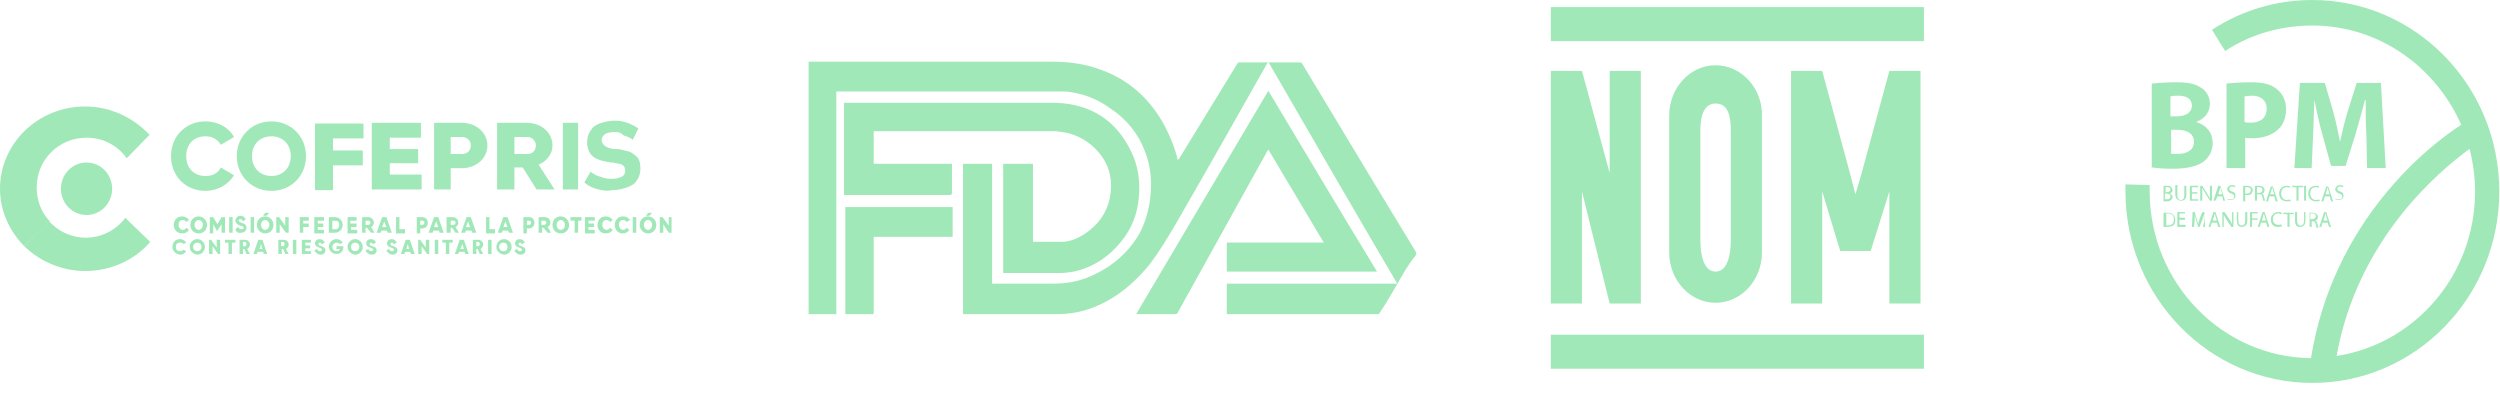 <svg xmlns="http://www.w3.org/2000/svg" width="146" height="23" viewBox="0 0 146 23" fill="none"><path d="M5.054 12.556C5.88 12.556 6.55 11.87 6.55 11.023C6.55 10.177 5.88 9.491 5.054 9.491C4.228 9.491 3.558 10.177 3.558 11.023C3.558 11.87 4.228 12.556 5.054 12.556Z" fill="#A1E8B8"></path><path d="M2.143 10.941C2.143 9.325 3.437 8.042 5.054 8.042C6.024 8.042 6.873 8.497 7.399 9.243L8.733 7.876C7.803 6.882 6.469 6.219 4.973 6.219C2.224 6.219 0 8.373 0 11.023C0 12.349 0.566 13.508 1.415 14.378L2.911 12.928C2.426 12.431 2.143 11.727 2.143 10.941Z" fill="#A1E8B8"></path><path d="M8.774 14.129L7.318 12.721C6.793 13.425 5.944 13.881 5.014 13.881C4.165 13.881 3.396 13.508 2.871 12.928L1.415 14.378C2.305 15.248 3.598 15.827 4.973 15.827C6.51 15.827 7.884 15.165 8.774 14.129Z" fill="#A1E8B8"></path><path d="M9.987 9.118C9.987 7.959 10.836 7.089 12.008 7.089C12.696 7.089 13.343 7.42 13.666 8L12.898 8.456C12.736 8.166 12.413 7.959 12.008 7.959C11.321 7.959 10.876 8.414 10.876 9.118C10.876 9.822 11.321 10.278 12.008 10.278C12.413 10.278 12.736 10.112 12.898 9.781L13.666 10.236C13.343 10.775 12.696 11.148 12.008 11.148C10.836 11.148 9.987 10.278 9.987 9.118Z" fill="#A1E8B8"></path><path d="M13.828 9.118C13.828 7.959 14.717 7.089 15.85 7.089C16.982 7.089 17.871 7.959 17.871 9.118C17.871 10.278 16.982 11.148 15.85 11.148C14.717 11.148 13.828 10.278 13.828 9.118ZM16.982 9.118C16.982 8.414 16.496 7.959 15.85 7.959C15.203 7.959 14.717 8.414 14.717 9.118C14.717 9.822 15.203 10.278 15.85 10.278C16.496 10.278 16.982 9.822 16.982 9.118Z" fill="#A1E8B8"></path><path d="M19.448 8.042V8.787H21.186V9.657H19.448V11.106H18.396V7.213H21.227V8.083H19.448V8.042Z" fill="#A1E8B8"></path><path d="M24.623 10.195V11.065H21.712V7.172H24.583V8.042H22.763V8.704H24.421V9.532H22.763V10.195H24.623Z" fill="#A1E8B8"></path><path d="M28.464 8.497C28.464 9.243 27.817 9.822 26.968 9.822H26.321V11.065H25.351V7.172H26.968C27.817 7.172 28.464 7.752 28.464 8.497ZM27.494 8.497C27.494 8.207 27.292 8 26.968 8H26.321V8.994H26.968C27.292 8.994 27.494 8.787 27.494 8.497Z" fill="#A1E8B8"></path><path d="M30.526 9.781H30.041V11.065H29.03V7.172H30.769C31.618 7.172 32.265 7.752 32.265 8.497C32.265 8.994 31.941 9.408 31.456 9.615L32.386 11.065H31.335L30.526 9.781ZM30.041 8.994H30.809C31.092 8.994 31.294 8.787 31.294 8.497C31.294 8.207 31.052 8 30.809 8H30.041V8.994Z" fill="#A1E8B8"></path><path d="M33.761 7.172V11.065H32.871V7.172H33.761Z" fill="#A1E8B8"></path><path d="M35.136 11.106C34.933 11.065 34.772 11.023 34.569 10.941C34.408 10.858 34.246 10.775 34.125 10.651L34.489 10.03C34.65 10.154 34.852 10.278 35.055 10.319C35.257 10.402 35.499 10.444 35.702 10.444C35.944 10.444 36.146 10.402 36.308 10.319C36.47 10.236 36.51 10.112 36.51 9.947C36.51 9.822 36.47 9.74 36.429 9.698C36.349 9.615 36.268 9.574 36.187 9.574C36.066 9.533 35.944 9.533 35.782 9.491H35.702C35.419 9.45 35.176 9.408 34.974 9.325C34.772 9.243 34.61 9.16 34.489 8.994C34.367 8.828 34.286 8.58 34.286 8.29C34.286 8.042 34.367 7.793 34.489 7.628C34.61 7.42 34.772 7.296 35.014 7.213C35.257 7.131 35.54 7.048 35.863 7.048C36.025 7.048 36.187 7.048 36.349 7.089C36.51 7.131 36.672 7.172 36.834 7.255C36.995 7.338 37.117 7.379 37.278 7.503L36.955 8.166C36.793 8.042 36.632 7.959 36.429 7.917C36.227 7.71 36.066 7.71 35.904 7.71C35.661 7.71 35.459 7.752 35.338 7.835C35.216 7.917 35.136 8.042 35.136 8.166C35.136 8.29 35.176 8.373 35.257 8.456C35.338 8.539 35.419 8.58 35.499 8.621C35.621 8.663 35.742 8.704 35.944 8.704C35.944 8.704 35.944 8.704 35.985 8.704C35.985 8.704 35.985 8.704 36.025 8.704H36.066H36.106C36.389 8.746 36.591 8.828 36.793 8.87C36.955 8.953 37.117 9.077 37.238 9.201C37.359 9.367 37.4 9.574 37.4 9.864C37.4 10.112 37.319 10.361 37.198 10.526C37.076 10.733 36.874 10.858 36.632 10.941C36.389 11.023 36.106 11.106 35.742 11.106C35.54 11.148 35.338 11.148 35.136 11.106Z" fill="#A1E8B8"></path><path d="M10.148 13.135C10.148 12.845 10.351 12.638 10.634 12.638C10.795 12.638 10.957 12.721 11.038 12.845L10.876 12.97C10.836 12.887 10.755 12.845 10.674 12.845C10.512 12.845 10.431 12.97 10.431 13.135C10.431 13.301 10.553 13.425 10.674 13.425C10.755 13.425 10.836 13.384 10.876 13.301L11.038 13.425C10.957 13.549 10.836 13.632 10.634 13.632C10.351 13.632 10.148 13.425 10.148 13.135Z" fill="#A1E8B8"></path><path d="M11.119 13.135C11.119 12.845 11.321 12.638 11.604 12.638C11.847 12.638 12.089 12.845 12.089 13.135C12.089 13.425 11.887 13.632 11.604 13.632C11.321 13.632 11.119 13.425 11.119 13.135ZM11.847 13.135C11.847 12.97 11.725 12.845 11.604 12.845C11.483 12.845 11.361 12.97 11.361 13.135C11.361 13.301 11.483 13.425 11.604 13.425C11.725 13.425 11.847 13.301 11.847 13.135Z" fill="#A1E8B8"></path><path d="M13.14 13.591H12.938V13.094L12.696 13.467H12.655L12.453 13.094V13.632H12.251V12.68H12.453L12.696 13.094L12.938 12.68H13.14V13.591Z" fill="#A1E8B8"></path><path d="M13.585 12.68V13.591H13.383V12.68H13.585Z" fill="#A1E8B8"></path><path d="M13.747 13.384L13.909 13.26C13.949 13.342 13.989 13.384 14.111 13.384C14.192 13.384 14.232 13.342 14.232 13.301C14.232 13.26 14.192 13.218 14.03 13.177C13.909 13.135 13.747 13.053 13.747 12.887C13.747 12.721 13.909 12.597 14.03 12.597C14.192 12.597 14.273 12.68 14.353 12.804L14.192 12.928C14.151 12.845 14.111 12.804 14.03 12.804C13.949 12.804 13.949 12.845 13.949 12.887C13.949 12.928 13.989 12.97 14.111 13.011C14.232 13.053 14.394 13.094 14.394 13.301C14.394 13.467 14.273 13.591 14.07 13.591C13.909 13.632 13.787 13.55 13.747 13.384Z" fill="#A1E8B8"></path><path d="M14.839 12.68V13.591H14.636V12.68H14.839Z" fill="#A1E8B8"></path><path d="M15 13.135C15 12.845 15.203 12.639 15.486 12.639C15.728 12.639 15.971 12.845 15.971 13.135C15.971 13.425 15.769 13.632 15.486 13.632C15.243 13.632 15 13.425 15 13.135ZM15.728 13.135C15.728 12.97 15.607 12.845 15.486 12.845C15.364 12.845 15.243 12.97 15.243 13.135C15.243 13.301 15.364 13.425 15.486 13.425C15.607 13.425 15.728 13.301 15.728 13.135ZM15.566 12.597L15.728 12.431H15.486L15.364 12.597H15.566Z" fill="#A1E8B8"></path><path d="M16.86 12.68V13.591H16.698L16.335 13.094V13.591H16.132V12.68H16.294L16.658 13.177V12.68H16.86Z" fill="#A1E8B8"></path><path d="M17.709 12.887V13.053H18.033V13.26H17.709V13.591H17.507V12.68H18.033V12.887H17.709Z" fill="#A1E8B8"></path><path d="M18.923 13.425V13.632H18.356V12.68H18.923V12.887H18.558V13.053H18.882V13.26H18.558V13.425H18.923Z" fill="#A1E8B8"></path><path d="M20.014 13.135C20.014 13.384 19.812 13.591 19.569 13.591H19.205V12.68H19.569C19.812 12.68 20.014 12.887 20.014 13.135ZM19.812 13.135C19.812 12.97 19.731 12.887 19.569 12.887H19.407V13.384H19.569C19.69 13.425 19.812 13.301 19.812 13.135Z" fill="#A1E8B8"></path><path d="M20.863 13.425V13.632H20.297V12.68H20.823V12.887H20.459V13.053H20.823V13.26H20.499V13.425H20.863Z" fill="#A1E8B8"></path><path d="M21.429 13.301H21.348V13.591H21.146V12.68H21.51C21.672 12.68 21.834 12.804 21.834 13.011C21.834 13.135 21.753 13.218 21.672 13.26L21.874 13.591H21.672L21.429 13.301ZM21.348 13.135H21.51C21.551 13.135 21.631 13.094 21.631 13.011C21.631 12.928 21.591 12.887 21.51 12.887H21.348V13.135Z" fill="#A1E8B8"></path><path d="M22.601 13.467H22.278L22.238 13.591H21.995L22.318 12.68H22.561L22.884 13.591H22.642L22.601 13.467ZM22.561 13.26L22.44 12.928L22.318 13.26H22.561Z" fill="#A1E8B8"></path><path d="M23.653 13.425V13.632H23.127V12.68H23.329V13.384H23.653V13.425Z" fill="#A1E8B8"></path><path d="M24.987 13.011C24.987 13.177 24.866 13.342 24.664 13.342H24.542V13.632H24.34V12.68H24.664C24.866 12.68 24.987 12.845 24.987 13.011ZM24.785 13.011C24.785 12.928 24.744 12.887 24.664 12.887H24.542V13.135H24.664C24.744 13.135 24.785 13.053 24.785 13.011Z" fill="#A1E8B8"></path><path d="M25.634 13.467H25.311L25.27 13.591H25.028L25.351 12.68H25.594L25.917 13.591H25.674L25.634 13.467ZM25.594 13.26L25.472 12.928L25.351 13.26H25.594Z" fill="#A1E8B8"></path><path d="M26.402 13.301H26.321V13.591H26.079V12.68H26.443C26.604 12.68 26.766 12.804 26.766 13.011C26.766 13.135 26.685 13.218 26.604 13.26L26.806 13.591H26.604L26.402 13.301ZM26.321 13.135H26.483C26.523 13.135 26.604 13.094 26.604 13.011C26.604 12.928 26.564 12.887 26.483 12.887H26.321V13.135Z" fill="#A1E8B8"></path><path d="M27.534 13.467H27.211L27.17 13.591H26.928L27.251 12.68H27.494L27.817 13.591H27.575L27.534 13.467ZM27.453 13.26L27.332 12.928L27.211 13.26H27.453Z" fill="#A1E8B8"></path><path d="M28.909 13.425V13.632H28.383V12.68H28.585V13.384H28.909V13.425Z" fill="#A1E8B8"></path><path d="M29.677 13.467H29.354L29.313 13.591H29.071L29.394 12.68H29.637L29.96 13.591H29.718L29.677 13.467ZM29.637 13.26L29.515 12.928L29.394 13.26H29.637Z" fill="#A1E8B8"></path><path d="M31.213 13.011C31.213 13.177 31.092 13.342 30.89 13.342H30.769V13.632H30.567V12.68H30.93C31.092 12.68 31.213 12.845 31.213 13.011ZM31.011 13.011C31.011 12.928 30.971 12.887 30.89 12.887H30.769V13.135H30.93C30.971 13.135 31.011 13.053 31.011 13.011Z" fill="#A1E8B8"></path><path d="M31.739 13.301H31.659V13.591H31.456V12.68H31.82C31.982 12.68 32.144 12.804 32.144 13.011C32.144 13.135 32.063 13.218 31.982 13.26L32.184 13.591H31.982L31.739 13.301ZM31.618 13.135H31.78C31.82 13.135 31.901 13.094 31.901 13.011C31.901 12.928 31.861 12.887 31.78 12.887H31.618V13.135Z" fill="#A1E8B8"></path><path d="M32.265 13.135C32.265 12.845 32.467 12.638 32.75 12.638C32.993 12.638 33.235 12.845 33.235 13.135C33.235 13.425 33.033 13.632 32.75 13.632C32.467 13.632 32.265 13.425 32.265 13.135ZM32.993 13.135C32.993 12.97 32.871 12.845 32.75 12.845C32.629 12.845 32.508 12.97 32.508 13.135C32.508 13.301 32.629 13.425 32.75 13.425C32.871 13.425 32.993 13.301 32.993 13.135Z" fill="#A1E8B8"></path><path d="M33.963 12.887H33.761V13.591H33.559V12.887H33.316V12.68H33.963V12.887Z" fill="#A1E8B8"></path><path d="M34.732 13.425V13.632H34.165V12.68H34.732V12.887H34.367V13.053H34.691V13.26H34.367V13.425H34.732Z" fill="#A1E8B8"></path><path d="M34.893 13.135C34.893 12.845 35.095 12.638 35.378 12.638C35.54 12.638 35.702 12.721 35.782 12.845L35.621 12.97C35.58 12.887 35.499 12.845 35.418 12.845C35.257 12.845 35.176 12.97 35.176 13.135C35.176 13.301 35.297 13.425 35.418 13.425C35.499 13.425 35.58 13.384 35.621 13.301L35.782 13.425C35.702 13.549 35.58 13.632 35.378 13.632C35.095 13.632 34.893 13.425 34.893 13.135Z" fill="#A1E8B8"></path><path d="M35.904 13.135C35.904 12.845 36.106 12.638 36.389 12.638C36.551 12.638 36.712 12.721 36.793 12.845L36.591 12.97C36.551 12.887 36.47 12.845 36.389 12.845C36.227 12.845 36.146 12.97 36.146 13.135C36.146 13.301 36.268 13.425 36.389 13.425C36.47 13.425 36.551 13.384 36.591 13.301L36.753 13.425C36.672 13.549 36.551 13.632 36.348 13.632C36.106 13.632 35.904 13.425 35.904 13.135Z" fill="#A1E8B8"></path><path d="M37.157 12.68V13.591H36.955V12.68H37.157Z" fill="#A1E8B8"></path><path d="M37.359 13.135C37.359 12.845 37.561 12.639 37.844 12.639C38.087 12.639 38.33 12.845 38.33 13.135C38.33 13.425 38.127 13.632 37.844 13.632C37.602 13.632 37.359 13.425 37.359 13.135ZM38.087 13.135C38.087 12.97 37.966 12.845 37.844 12.845C37.723 12.845 37.602 12.97 37.602 13.135C37.602 13.301 37.723 13.425 37.844 13.425C37.966 13.425 38.087 13.301 38.087 13.135ZM37.925 12.597L38.087 12.431H37.844L37.723 12.597H37.925Z" fill="#A1E8B8"></path><path d="M39.219 12.68V13.591H39.057L38.734 13.094V13.591H38.532V12.68H38.694L39.057 13.177V12.68H39.219Z" fill="#A1E8B8"></path><path d="M10.068 14.419C10.068 14.171 10.229 13.964 10.512 13.964C10.674 13.964 10.795 14.047 10.876 14.171L10.714 14.254C10.674 14.171 10.593 14.171 10.512 14.171C10.351 14.171 10.27 14.254 10.27 14.419C10.27 14.585 10.351 14.668 10.512 14.668C10.593 14.668 10.674 14.626 10.714 14.585L10.876 14.668C10.795 14.792 10.674 14.875 10.512 14.875C10.27 14.833 10.068 14.668 10.068 14.419Z" fill="#A1E8B8"></path><path d="M11.078 14.419C11.078 14.171 11.28 13.964 11.523 13.964C11.766 13.964 11.968 14.171 11.968 14.419C11.968 14.668 11.766 14.875 11.523 14.875C11.28 14.833 11.078 14.668 11.078 14.419ZM11.766 14.419C11.766 14.254 11.644 14.171 11.523 14.171C11.402 14.171 11.28 14.254 11.28 14.419C11.28 14.585 11.402 14.668 11.523 14.668C11.644 14.668 11.766 14.585 11.766 14.419Z" fill="#A1E8B8"></path><path d="M12.857 14.005V14.833H12.736L12.412 14.378V14.833H12.21V14.005H12.332L12.655 14.461V14.005H12.857Z" fill="#A1E8B8"></path><path d="M13.747 14.171H13.545V14.833H13.343V14.171H13.14V14.005H13.747V14.171Z" fill="#A1E8B8"></path><path d="M14.273 14.543H14.192V14.833H13.99V14.005H14.313C14.475 14.005 14.596 14.129 14.596 14.295C14.596 14.378 14.515 14.502 14.434 14.543L14.596 14.833H14.394L14.273 14.543ZM14.192 14.378H14.313C14.354 14.378 14.394 14.336 14.394 14.254C14.394 14.171 14.354 14.129 14.313 14.129H14.192V14.378Z" fill="#A1E8B8"></path><path d="M15.364 14.709H15.041L15 14.833H14.798L15.081 14.005H15.324L15.607 14.833H15.405L15.364 14.709ZM15.324 14.543L15.243 14.254L15.162 14.543H15.324Z" fill="#A1E8B8"></path><path d="M16.537 14.543H16.456V14.833H16.253V14.005H16.577C16.739 14.005 16.86 14.129 16.86 14.295C16.86 14.378 16.779 14.502 16.698 14.543L16.86 14.833H16.658L16.537 14.543ZM16.415 14.378H16.537C16.577 14.378 16.617 14.336 16.617 14.254C16.617 14.171 16.577 14.129 16.537 14.129H16.415V14.378Z" fill="#A1E8B8"></path><path d="M17.305 14.005V14.833H17.103V14.005H17.305Z" fill="#A1E8B8"></path><path d="M18.155 14.668V14.833H17.628V14.005H18.155V14.171H17.831V14.336H18.114V14.502H17.831V14.668H18.155Z" fill="#A1E8B8"></path><path d="M18.356 14.626L18.518 14.543C18.558 14.626 18.599 14.668 18.68 14.668C18.76 14.668 18.801 14.626 18.801 14.585C18.801 14.543 18.76 14.502 18.639 14.461C18.518 14.419 18.396 14.378 18.396 14.212C18.396 14.047 18.518 13.964 18.68 13.964C18.801 13.964 18.922 14.047 18.963 14.171L18.801 14.254C18.76 14.212 18.72 14.171 18.68 14.171C18.639 14.171 18.599 14.212 18.599 14.254C18.599 14.295 18.599 14.336 18.76 14.378C18.882 14.419 19.003 14.461 19.003 14.626C19.003 14.792 18.882 14.875 18.68 14.875C18.518 14.833 18.437 14.751 18.356 14.626Z" fill="#A1E8B8"></path><path d="M20.054 14.419C20.054 14.668 19.892 14.833 19.65 14.833C19.407 14.833 19.205 14.626 19.205 14.419C19.205 14.171 19.407 13.964 19.65 13.964C19.812 13.964 19.933 14.047 20.014 14.171L19.852 14.254C19.812 14.212 19.731 14.171 19.65 14.171C19.529 14.171 19.407 14.295 19.407 14.419C19.407 14.543 19.488 14.668 19.65 14.668C19.771 14.668 19.812 14.626 19.852 14.543H19.65V14.378H20.054V14.419Z" fill="#A1E8B8"></path><path d="M20.297 14.419C20.297 14.171 20.499 13.964 20.742 13.964C20.984 13.964 21.186 14.171 21.186 14.419C21.186 14.668 20.984 14.875 20.742 14.875C20.499 14.833 20.297 14.668 20.297 14.419ZM20.984 14.419C20.984 14.254 20.863 14.171 20.742 14.171C20.62 14.171 20.499 14.254 20.499 14.419C20.499 14.585 20.62 14.668 20.742 14.668C20.863 14.668 20.984 14.585 20.984 14.419Z" fill="#A1E8B8"></path><path d="M21.348 14.626L21.51 14.543C21.55 14.626 21.59 14.668 21.671 14.668C21.752 14.668 21.793 14.626 21.793 14.585C21.793 14.543 21.752 14.502 21.631 14.461C21.51 14.419 21.388 14.378 21.388 14.212C21.388 14.047 21.51 13.964 21.671 13.964C21.793 13.964 21.914 14.047 21.954 14.171L21.793 14.254C21.752 14.212 21.712 14.171 21.671 14.171C21.631 14.171 21.59 14.212 21.59 14.254C21.59 14.295 21.59 14.336 21.752 14.378C21.873 14.419 21.995 14.461 21.995 14.626C21.995 14.792 21.873 14.875 21.671 14.875C21.51 14.833 21.388 14.751 21.348 14.626Z" fill="#A1E8B8"></path><path d="M22.561 14.626L22.723 14.543C22.763 14.626 22.804 14.668 22.884 14.668C22.965 14.668 23.006 14.626 23.006 14.585C23.006 14.543 22.965 14.502 22.844 14.461C22.723 14.419 22.602 14.378 22.602 14.212C22.602 14.047 22.723 13.964 22.884 13.964C23.006 13.964 23.127 14.047 23.168 14.171L23.006 14.254C22.965 14.212 22.925 14.171 22.884 14.171C22.844 14.171 22.804 14.212 22.804 14.254C22.804 14.295 22.804 14.336 22.965 14.378C23.087 14.419 23.208 14.461 23.208 14.626C23.208 14.792 23.087 14.875 22.884 14.875C22.723 14.833 22.642 14.751 22.561 14.626Z" fill="#A1E8B8"></path><path d="M23.936 14.709H23.653L23.612 14.833H23.41L23.693 14.005H23.936L24.219 14.833H24.017L23.936 14.709ZM23.895 14.543L23.814 14.254L23.733 14.543H23.895Z" fill="#A1E8B8"></path><path d="M25.068 14.005V14.833H24.947L24.623 14.378V14.833H24.421V14.005H24.542L24.866 14.461V14.005H25.068Z" fill="#A1E8B8"></path><path d="M25.594 14.005V14.833H25.391V14.005H25.594Z" fill="#A1E8B8"></path><path d="M26.442 14.171H26.24V14.833H26.038V14.171H25.836V14.005H26.442V14.171Z" fill="#A1E8B8"></path><path d="M27.13 14.709H26.806L26.766 14.833H26.564L26.847 14.005H27.09L27.372 14.833H27.17L27.13 14.709ZM27.09 14.543L27.009 14.254L26.887 14.543H27.09Z" fill="#A1E8B8"></path><path d="M27.898 14.543H27.817V14.833H27.615V14.005H27.938C28.1 14.005 28.221 14.129 28.221 14.295C28.221 14.378 28.14 14.502 28.06 14.543L28.221 14.833H28.019L27.898 14.543ZM27.817 14.378H27.938C27.979 14.378 28.019 14.336 28.019 14.254C28.019 14.171 27.979 14.129 27.938 14.129H27.817V14.378Z" fill="#A1E8B8"></path><path d="M28.707 14.005V14.833H28.505V14.005H28.707Z" fill="#A1E8B8"></path><path d="M28.989 14.419C28.989 14.171 29.192 13.964 29.434 13.964C29.677 13.964 29.879 14.171 29.879 14.419C29.879 14.668 29.677 14.875 29.434 14.875C29.192 14.833 28.989 14.668 28.989 14.419ZM29.636 14.419C29.636 14.254 29.515 14.171 29.394 14.171C29.273 14.171 29.151 14.254 29.151 14.419C29.151 14.585 29.273 14.668 29.394 14.668C29.555 14.668 29.636 14.585 29.636 14.419Z" fill="#A1E8B8"></path><path d="M30.041 14.626L30.203 14.543C30.243 14.626 30.283 14.668 30.364 14.668C30.445 14.668 30.485 14.626 30.485 14.585C30.485 14.543 30.445 14.502 30.324 14.461C30.203 14.419 30.081 14.378 30.081 14.212C30.081 14.047 30.203 13.964 30.364 13.964C30.485 13.964 30.607 14.047 30.647 14.171L30.485 14.254C30.445 14.212 30.405 14.171 30.364 14.171C30.324 14.171 30.283 14.212 30.283 14.254C30.283 14.295 30.283 14.336 30.445 14.378C30.566 14.419 30.688 14.461 30.688 14.626C30.688 14.792 30.566 14.875 30.364 14.875C30.203 14.833 30.081 14.751 30.041 14.626Z" fill="#A1E8B8"></path><path fill-rule="evenodd" clip-rule="evenodd" d="M81.591 16.607C81.591 16.565 81.551 16.524 81.551 16.483C79.044 12.217 76.578 7.951 74.112 3.686C74.112 3.644 74.071 3.644 74.071 3.603C74.031 3.644 74.031 3.686 73.99 3.727C72.211 6.875 70.432 10.022 68.613 13.169C68.168 13.915 67.723 14.66 67.198 15.364C66.47 16.275 65.621 17.062 64.61 17.601C63.923 17.973 63.195 18.222 62.427 18.305C62.103 18.346 61.78 18.346 61.456 18.346C59.758 18.346 58.02 18.346 56.321 18.346H56.241V9.567H57.939V16.565H58.06C59.192 16.565 60.324 16.565 61.497 16.565C62.386 16.565 63.195 16.4 64.004 15.986C65.014 15.489 65.823 14.785 66.429 13.832C66.834 13.169 67.036 12.465 67.157 11.72C67.278 10.768 67.238 9.774 66.874 8.862C66.47 7.786 65.782 6.957 64.853 6.336C64.165 5.839 63.397 5.508 62.548 5.384C62.346 5.342 62.144 5.342 61.941 5.342C57.615 5.342 53.289 5.342 48.963 5.342H48.842V18.346H47.224V3.603H47.346C52.036 3.603 56.766 3.603 61.456 3.603C62.427 3.603 63.357 3.727 64.246 4.059C65.904 4.638 67.157 5.757 68.006 7.33C68.33 7.951 68.613 8.614 68.775 9.318C68.775 9.318 68.775 9.318 68.775 9.359C68.815 9.318 68.815 9.277 68.855 9.277C69.987 7.413 71.12 5.591 72.252 3.727C72.292 3.644 72.332 3.644 72.413 3.644C73.586 3.644 74.718 3.644 75.891 3.644C75.971 3.644 76.012 3.644 76.052 3.727C78.276 7.413 80.459 11.057 82.683 14.702C82.724 14.785 82.724 14.826 82.683 14.909C82.238 15.447 81.915 16.027 81.591 16.607Z" fill="#A1E8B8"></path><path fill-rule="evenodd" clip-rule="evenodd" d="M58.586 15.903V9.566H60.325V14.122C60.365 14.122 60.365 14.122 60.405 14.122C60.931 14.122 61.457 14.122 61.982 14.122C62.508 14.122 62.953 13.915 63.397 13.625C64.125 13.128 64.651 12.424 64.812 11.554C65.055 10.353 64.691 9.318 63.802 8.531C63.276 8.076 62.67 7.786 61.982 7.703C61.861 7.703 61.74 7.661 61.618 7.661C58.101 7.661 54.624 7.661 51.106 7.661H51.025V9.566H55.594C55.594 9.608 55.594 9.649 55.594 9.691C55.594 10.229 55.594 10.726 55.594 11.264C55.594 11.347 55.554 11.389 55.473 11.389C53.451 11.389 51.429 11.389 49.408 11.389H49.287V6.005C49.327 6.005 49.327 6.005 49.367 6.005H61.699C63.68 6.088 65.176 6.999 66.066 8.862C66.47 9.691 66.591 10.56 66.511 11.513C66.43 12.465 66.106 13.335 65.5 14.08C64.772 14.992 63.842 15.613 62.71 15.861C62.467 15.903 62.184 15.944 61.942 15.944C60.85 15.944 59.718 15.944 58.626 15.944H58.586V15.903Z" fill="#A1E8B8"></path><path fill-rule="evenodd" clip-rule="evenodd" d="M74.071 5.301C76.174 8.821 78.276 12.341 80.419 15.861H71.645V14.163H77.306C76.214 12.341 75.163 10.56 74.071 8.738C74.031 8.779 74.031 8.821 73.99 8.862C72.252 12.01 70.513 15.116 68.775 18.263C68.734 18.346 68.694 18.346 68.613 18.346C67.885 18.346 67.198 18.346 66.47 18.346H66.349C68.936 13.998 71.484 9.649 74.071 5.301Z" fill="#A1E8B8"></path><path fill-rule="evenodd" clip-rule="evenodd" d="M51.025 13.832V18.346H49.367V12.092H55.634V13.832H51.025Z" fill="#A1E8B8"></path><path fill-rule="evenodd" clip-rule="evenodd" d="M81.591 16.607C81.268 17.145 80.945 17.725 80.581 18.263C80.54 18.346 80.5 18.346 80.419 18.346C77.548 18.346 74.637 18.346 71.766 18.346H71.645V16.565H71.766C75.001 16.565 78.236 16.565 81.47 16.565C81.511 16.565 81.551 16.565 81.591 16.607Z" fill="#A1E8B8"></path><path d="M112.36 0.414H90.568V2.402H112.36V0.414Z" fill="#A1E8B8"></path><path d="M112.36 19.547H90.568V21.535H112.36V19.547Z" fill="#A1E8B8"></path><path d="M90.568 17.725V4.141H92.387L94.004 10.105V4.141H95.824V17.725H94.004L92.387 11.181V17.725H90.568Z" fill="#A1E8B8"></path><path d="M110.339 4.141L108.722 10.105L108.358 11.347L108.034 10.105L106.417 4.141H104.598V17.725H106.417V11.181L107.468 14.66H109.247L110.339 11.181V17.725H112.158V4.141H110.339Z" fill="#A1E8B8"></path><path d="M100.19 3.81C98.694 3.81 97.481 5.135 97.481 6.75V14.743C97.481 16.358 98.694 17.683 100.19 17.683C101.686 17.683 102.899 16.358 102.899 14.743V6.792C102.94 5.135 101.686 3.81 100.19 3.81ZM101.08 13.956C101.08 15.364 100.675 15.861 100.19 15.861C99.705 15.861 99.301 15.364 99.301 13.956V7.62C99.301 6.419 99.705 6.046 100.19 6.046C100.675 6.046 101.08 6.336 101.08 7.62V13.956Z" fill="#A1E8B8"></path><path d="M135.042 0C132.98 0 130.959 0.58 129.18 1.739L129.948 2.982C131.444 1.988 133.223 1.491 135.042 1.491C138.924 1.491 142.239 3.893 143.735 7.289C141.916 8.448 136.255 12.838 134.962 20.914C129.786 20.872 125.541 16.524 125.541 11.181C125.541 11.057 125.541 10.933 125.541 10.809L124.126 10.767C124.126 10.892 124.126 11.057 124.126 11.181C124.126 17.352 129.018 22.363 135.042 22.363C141.067 22.363 145.959 17.352 145.959 11.181C145.959 5.011 141.067 0 135.042 0ZM136.458 20.789C137.671 13.998 142.401 10.022 144.221 8.697C144.423 9.484 144.544 10.312 144.544 11.181C144.544 16.068 141.026 20.085 136.458 20.789Z" fill="#A1E8B8"></path><path d="M125.662 4.887C125.945 4.845 126.552 4.804 127.077 4.804C127.765 4.804 128.169 4.887 128.492 5.094C128.816 5.26 129.059 5.632 129.059 6.046C129.059 6.502 128.816 6.916 128.25 7.123C128.816 7.289 129.22 7.703 129.22 8.365C129.22 8.821 129.018 9.152 128.735 9.401C128.371 9.691 127.805 9.856 126.835 9.856C126.309 9.856 125.905 9.815 125.662 9.774V4.887ZM126.754 6.792H127.118C127.684 6.792 128.007 6.543 128.007 6.171C128.007 5.798 127.724 5.591 127.239 5.591C126.996 5.591 126.875 5.591 126.754 5.632V6.792ZM126.754 8.987C126.875 8.987 126.996 8.987 127.199 8.987C127.684 8.987 128.129 8.78 128.129 8.283C128.129 7.786 127.684 7.579 127.158 7.579H126.794V8.987H126.754Z" fill="#A1E8B8"></path><path d="M129.989 4.887C130.312 4.845 130.797 4.804 131.485 4.804C132.172 4.804 132.657 4.928 132.98 5.218C133.304 5.467 133.506 5.881 133.506 6.378C133.506 6.875 133.344 7.289 133.061 7.537C132.697 7.91 132.131 8.076 131.485 8.076C131.323 8.076 131.201 8.076 131.121 8.034V9.815H130.029V4.887H129.989ZM131.08 7.123C131.161 7.165 131.282 7.165 131.444 7.165C132.01 7.165 132.374 6.875 132.374 6.336C132.374 5.881 132.051 5.591 131.525 5.591C131.282 5.591 131.161 5.632 131.08 5.632V7.123Z" fill="#A1E8B8"></path><path d="M138.196 7.868C138.156 7.289 138.156 6.543 138.156 5.839H138.115C137.954 6.46 137.751 7.164 137.59 7.744L136.983 9.691H136.134L135.609 7.786C135.447 7.206 135.285 6.502 135.164 5.839C135.123 6.502 135.123 7.289 135.083 7.91L135.002 9.815H133.991L134.315 4.845H135.77L136.255 6.502C136.417 7.082 136.538 7.703 136.66 8.283C136.781 7.703 136.943 7.04 137.105 6.502L137.63 4.845H139.045L139.328 9.815H138.237L138.196 7.868Z" fill="#A1E8B8"></path><path d="M126.349 10.85C126.39 10.85 126.471 10.85 126.552 10.85C126.673 10.85 126.754 10.85 126.795 10.933C126.835 10.975 126.876 11.016 126.876 11.099C126.876 11.181 126.835 11.264 126.714 11.306C126.795 11.347 126.876 11.389 126.876 11.513C126.876 11.596 126.835 11.637 126.795 11.678C126.754 11.72 126.633 11.761 126.511 11.761C126.43 11.761 126.39 11.761 126.349 11.761V10.85ZM126.471 11.223H126.552C126.673 11.223 126.754 11.14 126.754 11.057C126.754 10.933 126.673 10.933 126.552 10.933C126.511 10.933 126.471 10.933 126.471 10.933V11.223ZM126.471 11.637C126.511 11.637 126.511 11.637 126.552 11.637C126.673 11.637 126.754 11.596 126.754 11.471C126.754 11.347 126.633 11.306 126.511 11.306H126.43V11.637H126.471Z" fill="#A1E8B8"></path><path d="M127.158 10.85V11.389C127.158 11.596 127.239 11.678 127.36 11.678C127.482 11.678 127.563 11.596 127.563 11.389V10.85H127.684V11.347C127.684 11.637 127.563 11.72 127.36 11.72C127.199 11.72 127.037 11.596 127.037 11.347V10.809H127.158V10.85Z" fill="#A1E8B8"></path><path d="M128.331 11.306H128.007V11.637H128.372V11.72H127.886V10.85H128.372V10.933H128.007V11.223H128.331V11.306Z" fill="#A1E8B8"></path><path d="M128.492 11.72V10.85H128.614L128.897 11.306C128.978 11.43 129.018 11.513 129.058 11.596C129.058 11.471 129.058 11.389 129.058 11.223V10.85H129.18V11.72H129.058L128.775 11.264C128.735 11.181 128.654 11.057 128.614 10.975C128.614 11.099 128.614 11.181 128.614 11.347V11.72H128.492Z" fill="#A1E8B8"></path><path d="M129.503 11.471L129.382 11.72H129.261L129.544 10.85H129.665L129.948 11.72H129.827L129.786 11.471H129.503ZM129.786 11.347L129.705 11.099C129.705 11.057 129.665 10.975 129.665 10.933C129.665 10.975 129.624 11.057 129.624 11.099L129.544 11.347H129.786Z" fill="#A1E8B8"></path><path d="M130.11 11.596C130.15 11.637 130.231 11.637 130.312 11.637C130.434 11.637 130.474 11.596 130.474 11.471C130.474 11.389 130.434 11.347 130.312 11.306C130.191 11.264 130.069 11.182 130.069 11.057C130.069 10.933 130.191 10.809 130.353 10.809C130.434 10.809 130.515 10.85 130.555 10.85L130.515 10.933C130.474 10.933 130.434 10.892 130.353 10.892C130.231 10.892 130.191 10.975 130.191 11.016C130.191 11.099 130.231 11.14 130.353 11.182C130.515 11.223 130.555 11.306 130.555 11.43C130.555 11.554 130.474 11.678 130.272 11.678C130.191 11.678 130.11 11.637 130.069 11.637L130.11 11.596Z" fill="#A1E8B8"></path><path d="M131.04 10.85C131.08 10.85 131.161 10.85 131.242 10.85C131.363 10.85 131.444 10.892 131.485 10.933C131.525 10.975 131.566 11.057 131.566 11.099C131.566 11.181 131.525 11.223 131.485 11.306C131.444 11.389 131.323 11.389 131.202 11.389C131.161 11.389 131.121 11.389 131.121 11.389V11.761H130.999V10.85H131.04ZM131.161 11.306C131.202 11.306 131.202 11.306 131.242 11.306C131.363 11.306 131.444 11.223 131.444 11.099C131.444 10.975 131.363 10.933 131.242 10.933C131.202 10.933 131.161 10.933 131.121 10.933V11.306H131.161Z" fill="#A1E8B8"></path><path d="M131.727 10.85C131.767 10.85 131.848 10.85 131.929 10.85C132.05 10.85 132.131 10.892 132.172 10.933C132.212 10.975 132.253 11.016 132.253 11.099C132.253 11.223 132.172 11.306 132.091 11.306C132.172 11.347 132.212 11.389 132.212 11.471C132.253 11.596 132.253 11.678 132.293 11.72H132.172C132.172 11.678 132.131 11.637 132.131 11.513C132.091 11.389 132.05 11.347 131.97 11.347H131.808V11.72H131.687V10.85H131.727ZM131.808 11.264H131.929C132.05 11.264 132.131 11.181 132.131 11.099C132.131 10.975 132.05 10.933 131.929 10.933C131.889 10.933 131.848 10.933 131.808 10.933V11.264Z" fill="#A1E8B8"></path><path d="M132.535 11.471L132.455 11.761H132.333L132.616 10.892H132.738L133.021 11.761H132.899L132.818 11.471H132.535ZM132.818 11.347L132.738 11.099C132.738 11.057 132.697 10.974 132.697 10.933C132.697 10.974 132.657 11.057 132.657 11.099L132.576 11.347H132.818Z" fill="#A1E8B8"></path><path d="M133.789 11.72C133.749 11.761 133.668 11.761 133.546 11.761C133.304 11.761 133.102 11.596 133.102 11.306C133.102 11.016 133.304 10.85 133.546 10.85C133.668 10.85 133.708 10.892 133.749 10.892L133.708 10.975C133.668 10.933 133.587 10.933 133.546 10.933C133.344 10.933 133.223 11.057 133.223 11.306C133.223 11.513 133.344 11.678 133.546 11.678C133.627 11.678 133.668 11.678 133.708 11.637L133.789 11.72Z" fill="#A1E8B8"></path><path d="M134.113 10.933H133.87V10.85H134.517V10.933H134.234V11.72H134.113V10.933Z" fill="#A1E8B8"></path><path d="M134.678 10.85V11.72H134.557V10.85H134.678Z" fill="#A1E8B8"></path><path d="M135.487 11.72C135.446 11.761 135.366 11.761 135.244 11.761C135.002 11.761 134.8 11.596 134.8 11.306C134.8 11.016 135.002 10.85 135.244 10.85C135.366 10.85 135.406 10.892 135.446 10.892L135.406 10.975C135.366 10.933 135.285 10.933 135.244 10.933C135.042 10.933 134.921 11.057 134.921 11.306C134.921 11.513 135.042 11.678 135.244 11.678C135.325 11.678 135.366 11.678 135.406 11.637L135.487 11.72Z" fill="#A1E8B8"></path><path d="M135.77 11.471L135.689 11.761H135.568L135.851 10.892H135.972L136.255 11.761H136.134L136.053 11.471H135.77ZM136.053 11.347L135.972 11.099C135.972 11.057 135.932 10.974 135.932 10.933C135.932 10.974 135.891 11.057 135.891 11.099L135.81 11.347H136.053Z" fill="#A1E8B8"></path><path d="M136.417 11.596C136.458 11.637 136.539 11.637 136.619 11.637C136.741 11.637 136.781 11.596 136.781 11.471C136.781 11.389 136.741 11.347 136.619 11.306C136.498 11.264 136.377 11.182 136.377 11.057C136.377 10.933 136.498 10.809 136.66 10.809C136.741 10.809 136.822 10.85 136.862 10.85L136.822 10.933C136.781 10.933 136.741 10.892 136.66 10.892C136.539 10.892 136.498 10.975 136.498 11.016C136.498 11.099 136.539 11.14 136.66 11.182C136.822 11.223 136.862 11.306 136.862 11.43C136.862 11.554 136.781 11.678 136.579 11.678C136.498 11.678 136.417 11.637 136.377 11.637L136.417 11.596Z" fill="#A1E8B8"></path><path d="M126.349 12.424C126.43 12.424 126.511 12.424 126.592 12.424C126.754 12.424 126.875 12.465 126.916 12.548C126.996 12.631 127.037 12.714 127.037 12.838C127.037 12.962 126.996 13.087 126.916 13.169C126.835 13.211 126.713 13.252 126.552 13.252C126.471 13.252 126.43 13.252 126.349 13.252V12.424ZM126.471 13.169C126.511 13.169 126.552 13.169 126.592 13.169C126.835 13.169 126.956 13.045 126.956 12.797C126.956 12.59 126.835 12.465 126.633 12.465C126.592 12.465 126.552 12.465 126.511 12.465V13.169H126.471Z" fill="#A1E8B8"></path><path d="M127.603 12.838H127.28V13.128H127.644V13.252H127.158V12.383H127.603V12.465H127.28V12.714H127.603V12.838Z" fill="#A1E8B8"></path><path d="M128.735 12.88C128.735 12.755 128.735 12.631 128.735 12.507C128.695 12.59 128.654 12.714 128.614 12.838L128.452 13.252H128.371L128.25 12.838C128.209 12.714 128.169 12.59 128.169 12.507C128.169 12.631 128.169 12.755 128.169 12.88L128.128 13.252H128.007L128.048 12.383H128.169L128.29 12.797C128.331 12.921 128.371 13.004 128.371 13.087C128.412 13.004 128.412 12.921 128.452 12.797L128.614 12.383H128.735L128.775 13.252H128.654L128.735 12.88Z" fill="#A1E8B8"></path><path d="M129.18 12.962L129.099 13.252H128.978L129.261 12.383H129.382L129.665 13.252H129.544L129.463 13.004H129.18V12.962ZM129.463 12.88L129.382 12.631C129.382 12.59 129.341 12.507 129.341 12.465C129.341 12.507 129.301 12.548 129.301 12.631L129.22 12.88H129.463Z" fill="#A1E8B8"></path><path d="M129.786 13.252V12.383H129.908L130.191 12.797C130.272 12.88 130.312 13.004 130.352 13.087C130.352 12.962 130.352 12.88 130.352 12.755V12.383H130.433V13.252H130.312L130.029 12.838C129.989 12.755 129.908 12.631 129.867 12.548C129.867 12.672 129.867 12.755 129.867 12.88V13.252H129.786Z" fill="#A1E8B8"></path><path d="M130.716 12.383V12.88C130.716 13.087 130.797 13.169 130.918 13.169C131.04 13.169 131.12 13.087 131.12 12.88V12.383H131.242V12.88C131.242 13.128 131.12 13.252 130.918 13.252C130.757 13.252 130.635 13.169 130.635 12.88V12.383H130.716Z" fill="#A1E8B8"></path><path d="M131.403 12.383H131.849V12.465H131.525V12.755H131.849V12.838H131.525V13.252H131.403V12.383Z" fill="#A1E8B8"></path><path d="M132.05 12.962L131.97 13.252H131.848L132.131 12.383H132.253L132.536 13.252H132.414L132.333 13.004H132.05V12.962ZM132.333 12.88L132.253 12.631C132.253 12.59 132.212 12.507 132.212 12.465C132.212 12.507 132.172 12.548 132.172 12.631L132.091 12.88H132.333Z" fill="#A1E8B8"></path><path d="M133.263 13.211C133.223 13.252 133.142 13.252 133.021 13.252C132.778 13.252 132.616 13.087 132.616 12.838C132.616 12.59 132.778 12.383 133.061 12.383C133.182 12.383 133.223 12.424 133.263 12.424L133.223 12.507C133.182 12.507 133.142 12.465 133.061 12.465C132.859 12.465 132.738 12.59 132.738 12.797C132.738 13.004 132.859 13.128 133.061 13.128C133.142 13.128 133.182 13.128 133.223 13.087L133.263 13.211Z" fill="#A1E8B8"></path><path d="M133.587 12.507H133.344V12.424H133.951V12.507H133.708V13.252H133.587V12.507Z" fill="#A1E8B8"></path><path d="M134.153 12.383V12.88C134.153 13.087 134.234 13.169 134.355 13.169C134.476 13.169 134.557 13.087 134.557 12.88V12.383H134.638V12.88C134.638 13.128 134.517 13.252 134.314 13.252C134.153 13.252 134.031 13.169 134.031 12.88V12.383H134.153Z" fill="#A1E8B8"></path><path d="M134.84 12.424C134.881 12.424 134.962 12.424 135.042 12.424C135.164 12.424 135.245 12.465 135.285 12.507C135.326 12.548 135.366 12.59 135.366 12.672C135.366 12.797 135.285 12.88 135.204 12.88C135.285 12.921 135.326 12.962 135.326 13.045C135.366 13.169 135.366 13.252 135.407 13.294H135.285C135.285 13.252 135.245 13.211 135.245 13.087C135.204 12.962 135.164 12.921 135.083 12.921H135.002V13.252H134.881V12.424H134.84ZM134.962 12.797H135.042C135.164 12.797 135.245 12.714 135.245 12.631C135.245 12.507 135.164 12.465 135.042 12.465C135.002 12.465 134.962 12.465 134.921 12.465V12.797H134.962Z" fill="#A1E8B8"></path><path d="M135.649 12.962L135.568 13.252H135.447L135.73 12.383H135.851L136.134 13.252H136.013L135.932 13.004H135.649V12.962ZM135.932 12.88L135.851 12.631C135.851 12.59 135.811 12.507 135.811 12.465C135.811 12.507 135.77 12.548 135.77 12.631L135.689 12.88H135.932Z" fill="#A1E8B8"></path></svg>